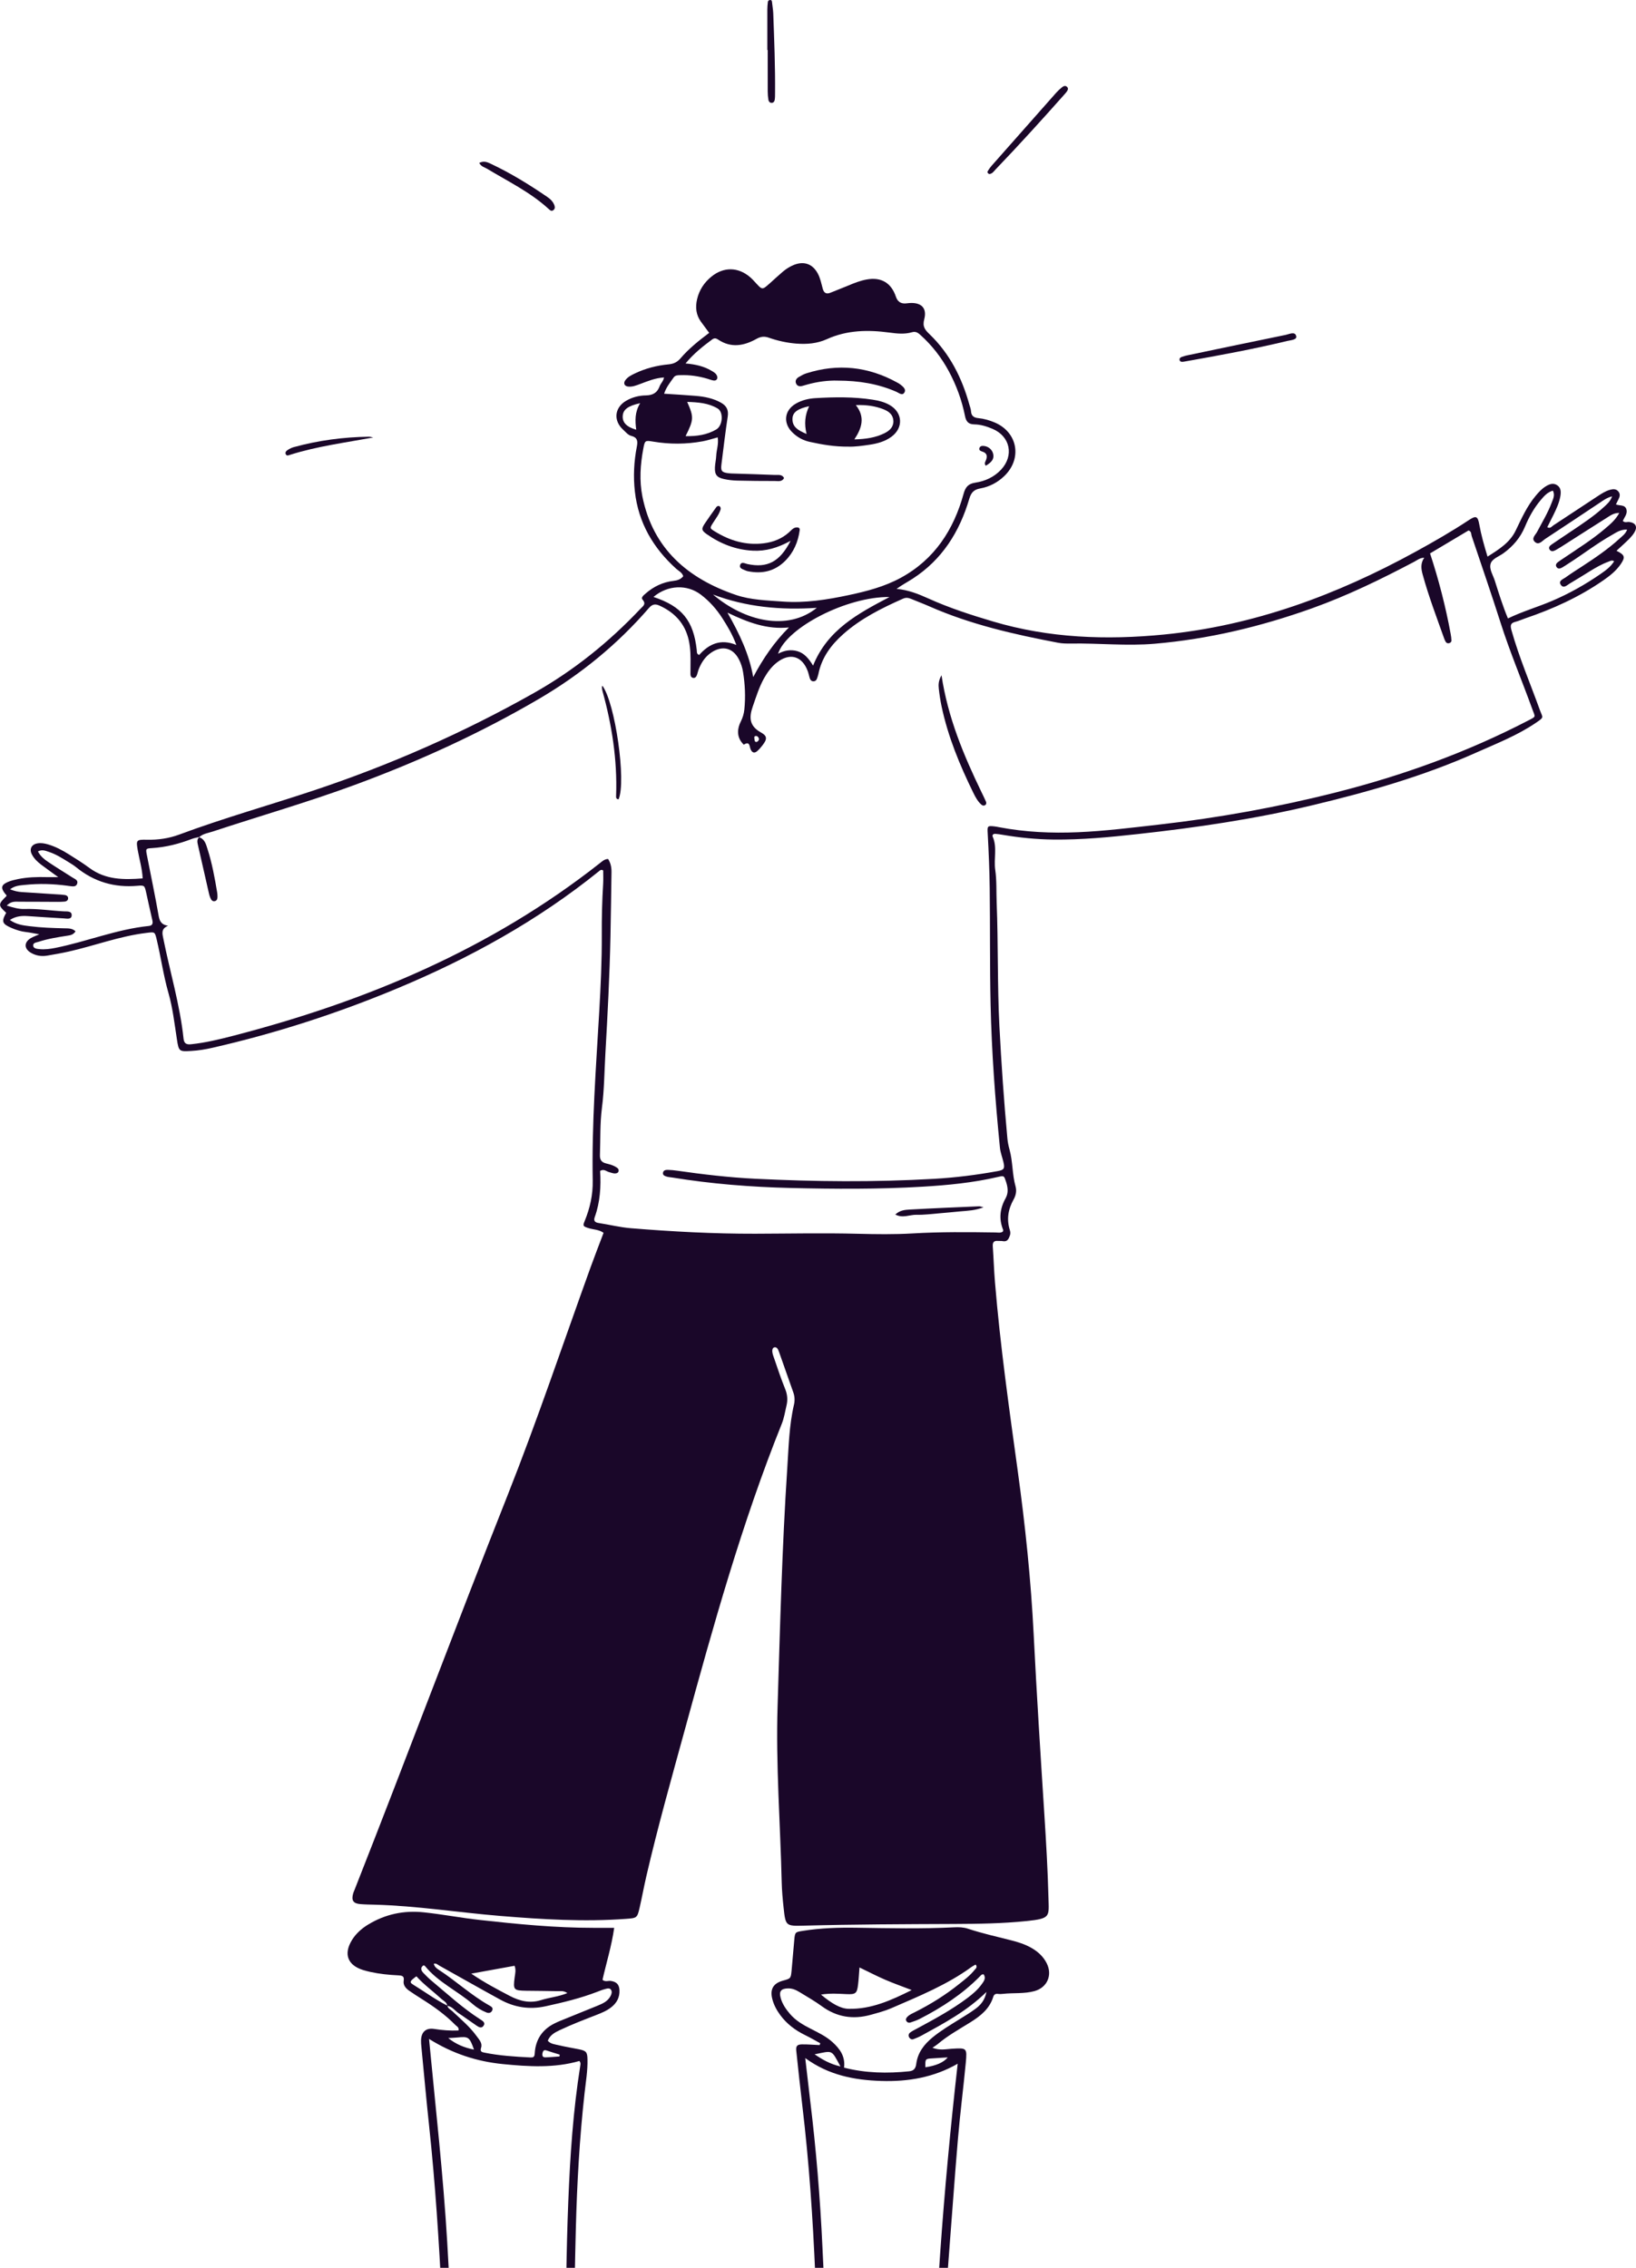 <svg width="298" height="413" viewBox="0 0 298 413" fill="none" xmlns="http://www.w3.org/2000/svg">
<g clip-path="url(#clip0_3487_7143)">
<path d="M102.773 445.002C102.859 439.284 102.981 433.562 103.017 427.844C103.071 418.861 103.157 409.874 103.514 400.9C103.848 392.608 104.394 384.334 105.707 376.128C105.743 375.907 105.811 375.676 105.535 375.329C100.982 376.643 96.275 376.358 91.563 375.889C86.843 375.419 82.438 373.992 78.15 371.309C79.342 383.865 80.736 396.072 81.463 408.334C82.185 420.555 82.6 432.794 83.543 445.006H81.829C82.004 443.516 81.806 442.039 81.702 440.558C81.174 433.304 80.863 426.042 80.497 418.78C79.965 408.262 79.297 397.752 78.177 387.274C77.659 382.437 77.225 377.591 76.756 372.75C76.715 372.352 76.679 371.951 76.693 371.549C76.742 370.013 77.604 369.259 79.098 369.494C80.569 369.724 82.036 369.837 83.512 369.774C83.656 369.196 83.201 369.028 82.943 368.771C81.129 366.919 79.035 365.429 76.851 364.052C76.079 363.564 75.307 363.071 74.553 362.548C73.917 362.105 73.398 361.531 73.534 360.696C73.674 359.838 73.2 359.766 72.559 359.734C70.844 359.653 69.138 359.481 67.459 359.111C67.012 359.011 66.57 358.898 66.132 358.763C63.325 357.882 62.558 355.868 64.083 353.348C64.81 352.151 65.834 351.234 67.021 350.507C70.158 348.588 73.556 347.87 77.212 348.258C80.624 348.619 83.995 349.27 87.407 349.649C94.289 350.412 101.171 351.081 108.103 351.081C109.295 351.081 110.491 351.081 111.876 351.081C111.398 354.441 110.437 357.476 109.746 360.547C110.247 360.98 110.78 360.678 111.267 360.75C112.296 360.904 112.792 361.4 112.838 362.444C112.896 363.744 112.341 364.765 111.33 365.555C110.509 366.197 109.552 366.59 108.591 366.96C106.352 367.827 104.114 368.694 101.939 369.719C101.05 370.139 100.197 370.596 99.777 371.639C100.3 372.249 101.077 372.289 101.763 372.456C102.986 372.754 104.231 372.944 105.459 373.197C106.768 373.468 106.98 373.694 107.011 375.026C107.061 377.095 106.704 379.136 106.479 381.182C105.563 389.383 105.107 397.612 104.89 405.854C104.565 418.274 104.452 430.699 104.443 443.123C104.443 443.751 104.479 444.383 104.497 445.011H102.783L102.773 445.002ZM81.463 365.284C81.409 364.621 80.809 364.399 80.411 364.033C78.9 362.642 77.225 361.441 75.849 359.906C74.635 360.791 74.54 360.985 75.267 361.432C77.343 362.701 79.306 364.16 81.495 365.253C81.567 365.777 82.054 365.939 82.375 366.242C83.909 367.701 85.552 369.051 86.802 370.781C87.258 371.413 87.917 372.059 87.628 372.931C87.402 373.622 87.772 373.716 88.246 373.811C91.004 374.367 93.797 374.547 96.595 374.683C97.078 374.705 97.362 374.674 97.403 373.956C97.534 371.494 98.73 369.634 100.968 368.509C101.325 368.328 101.69 368.161 102.06 368.012C104.335 367.086 106.619 366.174 108.893 365.239C109.796 364.869 110.689 364.462 111.19 363.541C111.389 363.18 111.524 362.751 111.317 362.394C111.073 361.974 110.599 362.128 110.225 362.227C109.728 362.358 109.25 362.552 108.771 362.737C105.721 363.911 102.566 364.67 99.375 365.366C96.419 366.007 93.698 365.569 91.107 364.146C87.398 362.114 83.719 360.023 80.028 357.964C79.725 357.792 79.45 357.485 79.012 357.629C79.157 358.212 79.554 358.478 79.924 358.722C83.088 360.777 85.863 363.388 89.171 365.239C89.559 365.456 89.88 365.682 89.641 366.161C89.428 366.585 89.027 366.662 88.612 366.495C87.7 366.129 86.856 365.619 86.129 364.986C83.331 362.557 79.838 361.008 77.442 358.072C77.338 357.945 77.167 357.842 77.009 358.004C76.896 358.122 76.769 358.266 76.747 358.415C76.688 358.785 76.914 359.079 77.148 359.323C77.622 359.815 78.114 360.303 78.638 360.741C81.535 363.157 84.311 365.727 87.51 367.768C87.912 368.026 88.512 368.356 88.038 368.97C87.677 369.439 87.19 369.146 86.811 368.893C85.719 368.157 84.663 367.371 83.566 366.648C82.867 366.192 82.388 365.388 81.468 365.28L81.463 365.284ZM85.841 359.422C88.291 361.093 90.561 362.272 92.822 363.46C94.636 364.413 96.505 364.887 98.567 364.237C100.088 363.758 101.717 363.636 103.342 362.963C102.674 362.489 102.088 362.62 101.541 362.611C99.659 362.57 97.782 362.566 95.9 362.539C93.54 362.502 93.45 362.385 93.747 360.095C93.833 359.436 94.027 358.758 93.729 357.991C91.211 358.447 88.72 358.898 85.841 359.422ZM81.648 371.151C83.011 372.253 84.536 372.903 86.337 373.256C85.529 370.966 85.344 370.844 83.345 371.047C82.781 371.106 82.217 371.12 81.653 371.151H81.648ZM101.912 374.507C101.925 374.394 101.939 374.281 101.952 374.168C101.153 373.92 100.345 373.689 99.551 373.414C99.1 373.26 98.919 373.463 98.829 373.847C98.721 374.304 98.797 374.687 99.357 374.669C100.21 374.647 101.063 374.561 101.916 374.502L101.912 374.507Z" fill="#1A0729"/>
<path d="M169.733 445.002C170.103 421.933 171.836 398.954 174.444 375.826C170.067 378.342 165.378 379.118 160.513 378.965C155.661 378.811 150.986 377.944 146.676 374.801C147.01 377.655 147.28 380.089 147.574 382.524C148.657 391.389 149.393 400.286 149.808 409.206C150.331 420.47 150.877 431.729 151.956 442.961C152.024 443.643 152.132 444.325 152.222 445.002H150.507C150.44 441.452 149.934 437.934 149.677 434.398C149.189 427.66 148.792 420.917 148.499 414.169C148.057 403.931 147.371 393.711 146.152 383.531C145.751 380.18 145.403 376.82 145.042 373.464C144.952 372.624 145.195 372.312 146.089 372.303C147.154 372.29 148.224 372.385 149.289 372.434C149.334 372.326 149.379 372.217 149.42 372.105C148.494 371.603 147.587 371.07 146.64 370.61C144.861 369.743 143.327 368.586 142.14 366.988C141.45 366.057 140.913 365.05 140.646 363.921C140.245 362.218 140.895 361.175 142.596 360.705C144.022 360.312 144.045 360.317 144.189 358.867C144.374 356.988 144.5 355.101 144.685 353.222C144.816 351.872 144.871 351.849 146.193 351.637C149.483 351.108 152.795 351.009 156.112 351.063C162.002 351.153 167.896 351.28 173.786 350.986C174.647 350.941 175.505 350.968 176.331 351.244C178.885 352.088 181.507 352.675 184.111 353.335C185.389 353.655 186.648 354.048 187.803 354.694C189.026 355.381 190.041 356.288 190.673 357.562C191.729 359.694 190.759 361.943 188.462 362.593C186.571 363.126 184.594 362.887 182.667 363.108C182.383 363.14 182.089 363.153 181.81 363.113C181.34 363.049 181.061 363.194 180.916 363.668C180.244 365.84 178.592 367.137 176.764 368.279C174.729 369.548 172.617 370.714 170.775 372.276C170.559 372.461 170.301 372.606 169.846 372.918C171.209 373.441 172.269 373.17 173.294 373.107C176.123 372.931 176.177 372.908 175.916 375.681C175.478 380.297 174.882 384.895 174.49 389.515C173.876 396.7 173.379 403.895 172.815 411.085C171.985 421.703 171.434 432.334 171.344 442.983C171.339 443.661 171.394 444.361 171.114 445.016H169.742L169.733 445.002ZM153.752 376.544C157.651 377.542 161.623 377.623 165.635 377.203C166.488 377.113 166.795 376.639 166.894 375.871C167.16 373.812 168.316 372.308 169.873 371.03C171.385 369.792 173.054 368.799 174.706 367.769C175.722 367.132 176.76 366.518 177.721 365.8C178.619 365.122 179.377 364.291 179.689 362.751C176.078 366.279 171.98 368.437 167.932 370.664C167.436 370.939 166.903 371.165 166.371 371.359C166.091 371.459 165.806 371.341 165.63 371.07C165.409 370.723 165.495 370.375 165.779 370.154C166.136 369.878 166.556 369.679 166.957 369.463C170.13 367.751 173.303 366.044 176.195 363.876C177.161 363.153 178.077 362.376 178.79 361.392C179.183 360.85 179.648 360.29 179.188 359.563C178.818 359.482 178.66 359.748 178.466 359.947C175.293 363.158 171.57 365.588 167.58 367.638C167.025 367.922 166.425 368.13 165.829 368.324C165.554 368.415 165.251 368.324 165.089 368.04C164.913 367.737 165.08 367.493 165.283 367.281C165.689 366.861 166.231 366.649 166.741 366.391C169.557 364.969 172.219 363.307 174.684 361.333C175.667 360.547 176.678 359.789 177.473 358.8C177.685 358.538 178.132 358.267 177.712 357.77C177.455 357.919 177.197 358.036 176.967 358.203C172.486 361.469 167.391 363.528 162.359 365.714C161.158 366.233 159.872 366.568 158.608 366.92C155.381 367.814 152.407 367.349 149.663 365.335C148.377 364.391 146.969 363.605 145.606 362.765C144.965 362.372 144.284 362.087 143.508 362.11C142.253 362.146 141.865 362.652 142.203 363.858C142.519 364.987 143.174 365.922 143.923 366.793C144.956 367.99 146.292 368.749 147.673 369.458C149.045 370.163 150.458 370.826 151.613 371.87C152.967 373.089 154.009 374.485 153.743 376.553L153.752 376.544ZM149.541 363.23C151.505 364.878 153.098 365.8 154.587 365.831C158.689 365.913 162.3 364.3 166.064 362.413C164.268 361.717 162.715 361.175 161.208 360.52C159.678 359.856 158.193 359.084 156.559 358.298C156.46 359.509 156.415 360.471 156.298 361.424C156.103 363.031 155.855 363.221 154.217 363.153C152.75 363.09 151.284 362.964 149.541 363.235V363.23ZM153.089 376.323C151.369 373.121 151.721 373.468 148.382 374.11C149.799 375.072 151.193 375.889 153.089 376.323ZM168.555 376.476C170.541 376.178 171.863 375.6 172.635 374.674C171.7 374.733 170.793 374.801 169.886 374.85C168.528 374.927 168.528 374.923 168.555 376.476Z" fill="#1A0729"/>
<path d="M129.18 60.621C128.63 59.88 128.151 59.239 127.682 58.593C126.779 57.346 126.635 55.964 126.973 54.501C127.362 52.821 128.264 51.453 129.591 50.373C131.811 48.567 134.456 48.607 136.631 50.472C137.019 50.807 137.367 51.195 137.714 51.575C138.834 52.798 138.861 52.803 140.147 51.66C140.959 50.938 141.754 50.193 142.58 49.488C143.193 48.969 143.87 48.54 144.619 48.237C146.47 47.501 148.022 48.065 148.965 49.818C149.43 50.685 149.611 51.647 149.868 52.586C150.071 53.322 150.495 53.634 151.276 53.304C152.328 52.862 153.406 52.473 154.458 52.026C155.568 51.556 156.683 51.109 157.87 50.897C160.51 50.418 162.347 51.511 163.191 54.036C163.482 54.912 164.071 55.32 164.955 55.26C165.185 55.246 165.411 55.21 165.637 55.192C167.789 55.034 168.904 56.077 168.349 58.15C167.988 59.496 168.511 60.088 169.324 60.869C173.015 64.419 175.227 68.831 176.581 73.718C176.689 74.102 176.851 74.49 176.87 74.883C176.915 75.75 177.407 76.071 178.187 76.143C179.221 76.243 180.209 76.527 181.161 76.929C185.381 78.699 186.248 83.523 182.922 86.707C181.694 87.881 180.209 88.658 178.553 88.951C177.38 89.159 176.888 89.71 176.554 90.844C174.785 96.841 171.625 101.904 166.264 105.373C165.316 105.987 164.31 106.511 163.312 107.242C165.393 107.419 167.27 108.159 169.107 108.99C172.921 110.715 176.888 111.994 180.891 113.181C191.095 116.212 201.515 116.587 212.008 115.557C228.386 113.949 243.482 108.349 257.82 100.491C261.132 98.675 264.409 96.796 267.563 94.71C268.859 93.852 269.179 93.987 269.454 95.509C269.797 97.424 270.321 99.28 270.957 101.367C273.074 100.025 275.028 98.815 276.093 96.602C277.163 94.385 278.165 92.131 279.776 90.23C280.295 89.615 280.836 89.024 281.522 88.595C282.177 88.184 282.89 87.886 283.612 88.346C284.343 88.811 284.352 89.57 284.226 90.342C284.022 91.544 283.517 92.637 282.989 93.716C282.614 94.479 282.226 95.234 281.838 96.006C282.393 96.326 282.646 95.866 282.939 95.681C285.625 93.933 288.283 92.144 290.968 90.392C291.681 89.927 292.399 89.444 293.243 89.204C293.834 89.037 294.384 89.001 294.804 89.525C295.183 89.999 295.039 90.492 294.786 90.97C294.655 91.219 294.533 91.476 294.344 91.86C295.025 92.149 296.054 91.846 296.275 92.844C296.451 93.635 295.851 94.226 295.603 94.881C296.009 95.261 296.415 95.003 296.785 95.057C297.968 95.225 298.329 95.956 297.683 96.999C297.201 97.781 296.505 98.395 295.838 99.023C295.391 99.447 294.93 99.858 294.448 100.301C295.986 101.069 296.095 101.457 295.206 102.753C294.38 103.955 293.261 104.844 292.083 105.662C287.678 108.724 282.845 110.91 277.785 112.626C277.19 112.829 276.612 113.1 276.007 113.249C275.078 113.479 275.096 113.981 275.321 114.785C276.716 119.753 278.751 124.486 280.498 129.327C281.012 130.75 281.342 130.56 279.771 131.63C276.391 133.934 272.586 135.411 268.89 137.059C259.25 141.368 249.137 144.24 238.892 146.683C228.472 149.172 217.902 150.721 207.265 151.891C202.143 152.455 197.025 152.952 191.862 152.893C188.761 152.857 185.697 152.55 182.646 152.031C182.195 151.954 181.744 151.882 181.292 151.85C180.954 151.827 180.683 152.053 180.823 152.369C181.68 154.325 180.99 156.393 181.283 158.399C181.572 160.372 181.464 162.4 181.545 164.401C181.843 171.898 181.658 179.404 182.046 186.905C182.398 193.711 182.867 200.508 183.495 207.296C183.558 207.974 183.693 208.656 183.878 209.315C184.497 211.528 184.361 213.863 184.988 216.076C185.214 216.885 185.038 217.707 184.645 218.407C183.639 220.2 183.319 222.038 183.946 224.02C184.045 224.341 184.077 224.666 183.946 225.023C183.716 225.66 183.468 226.188 182.633 226.021C182.357 225.967 182.06 226.012 181.775 225.985C181.003 225.913 180.787 226.279 180.837 227.006C180.99 229.178 181.058 231.355 181.238 233.523C182.19 245.057 183.82 256.506 185.395 267.964C186.753 277.837 187.791 287.745 188.288 297.704C188.834 308.629 189.533 319.545 190.233 330.461C190.553 335.487 190.851 340.523 190.977 345.559C191.068 349.077 191.42 349.384 186.947 349.849C182.565 350.301 178.147 350.359 173.742 350.377C164.644 350.414 155.541 350.441 146.447 350.684C143.117 350.775 143.094 350.734 142.733 347.406C142.566 345.87 142.426 344.326 142.39 342.781C142.137 332.077 141.302 321.383 141.641 310.666C142.092 296.241 142.449 281.811 143.401 267.404C143.658 263.529 143.735 259.618 144.624 255.802C144.795 255.07 144.764 254.32 144.511 253.598C143.636 251.118 142.765 248.634 141.885 246.155C141.808 245.942 141.718 245.717 141.578 245.545C141.483 245.432 141.284 245.342 141.14 245.351C140.896 245.364 140.734 245.545 140.693 245.793C140.603 246.326 140.824 246.814 140.986 247.293C141.636 249.185 142.264 251.091 143.017 252.943C143.428 253.954 143.514 254.93 143.266 255.951C142.999 257.062 142.841 258.195 142.408 259.27C135.138 277.362 129.916 296.105 124.776 314.875C122.325 323.813 119.802 332.732 117.713 341.765C117.275 343.662 116.932 345.577 116.494 347.473C116.074 349.293 115.971 349.302 114.071 349.443C106.403 350.016 98.772 349.542 91.126 348.914C83.486 348.286 75.9 347.067 68.223 346.864C67.365 346.841 66.503 346.832 65.65 346.76C64.337 346.656 63.967 346.087 64.333 344.8C64.396 344.583 64.5 344.375 64.581 344.163C74.008 320.254 82.999 296.177 92.467 272.286C97.887 258.606 102.567 244.655 107.563 230.822C108.321 228.726 109.133 226.649 109.941 224.513C109.106 223.898 108.091 223.939 107.188 223.65C106.191 223.325 106.132 223.253 106.498 222.367C107.464 220.014 108.01 217.594 107.965 215.028C107.78 204.767 108.551 194.542 109.147 184.313C109.418 179.625 109.639 174.933 109.616 170.231C109.598 167.138 109.675 164.048 109.865 160.964C109.914 160.124 109.874 159.279 109.874 158.516C109.481 158.299 109.314 158.489 109.142 158.629C97.968 167.661 85.53 174.508 72.316 180.018C61.426 184.561 50.234 188.179 38.726 190.807C37.444 191.101 36.149 191.318 34.826 191.39C32.638 191.512 32.57 191.508 32.222 189.258C31.785 186.431 31.469 183.577 30.679 180.822C29.767 177.638 29.32 174.355 28.553 171.144C28.192 169.635 28.215 169.707 26.64 169.897C21.784 170.484 17.216 172.236 12.478 173.298C11.196 173.582 9.901 173.808 8.606 174.029C7.559 174.21 6.539 174.048 5.623 173.506C4.35 172.756 4.359 171.582 5.632 170.832C6.015 170.606 6.444 170.462 7.157 170.145C6.151 169.974 5.46 169.816 4.756 169.739C3.835 169.635 2.969 169.364 2.125 169.003C0.374 168.253 0.225 167.829 1.128 166.23C-0.362 164.879 -0.362 164.672 1.168 163.195C1.236 162.978 1.046 162.906 0.947 162.779C0.094 161.7 0.207 161.135 1.466 160.602C2.039 160.359 2.662 160.219 3.276 160.092C5.022 159.735 6.796 159.686 8.574 159.735C9.116 159.749 9.657 159.735 10.61 159.735C9.341 158.814 8.43 158.164 7.536 157.495C6.846 156.976 6.214 156.38 5.812 155.607C5.298 154.618 5.735 153.769 6.837 153.584C7.464 153.48 8.082 153.584 8.7 153.76C10.091 154.162 11.35 154.835 12.559 155.594C13.818 156.384 15.086 157.17 16.278 158.055C19.216 160.237 22.537 160.237 25.99 159.966C25.895 158.168 25.39 156.52 25.092 154.835C24.767 152.997 24.821 152.88 26.748 152.925C28.779 152.974 30.76 152.685 32.647 151.985C40.693 148.991 48.957 146.674 57.098 143.964C71.034 139.326 84.416 133.441 97.21 126.224C104.503 122.115 110.939 116.93 116.675 110.851C117.122 110.377 117.762 110.024 117.036 109.193C116.697 108.81 117.266 108.381 117.6 108.087C119.062 106.813 120.75 106.005 122.677 105.784C123.395 105.702 123.995 105.513 124.455 104.935C124.252 104.253 123.629 103.986 123.173 103.58C118.981 99.795 116.291 95.216 115.646 89.529C115.334 86.779 115.474 84.033 116.002 81.328C116.196 80.33 116.111 79.67 115.005 79.386C114.378 79.228 113.976 78.677 113.511 78.257C111.679 76.59 111.927 74.215 114.066 72.977C115.176 72.331 116.408 72.024 117.677 72.006C118.9 71.988 119.721 71.528 120.15 70.353C120.344 69.825 120.827 69.432 120.953 68.741C119.364 68.827 117.961 69.423 116.544 69.951C115.844 70.213 115.149 70.489 114.382 70.394C113.755 70.313 113.516 69.82 113.872 69.292C114.305 68.655 114.991 68.321 115.664 68C117.595 67.079 119.649 66.555 121.761 66.356C122.682 66.27 123.345 65.972 123.95 65.263C125.444 63.52 127.226 62.079 129.189 60.612L129.18 60.621ZM36.307 152.428C35.864 152.536 35.404 152.6 34.984 152.762C32.62 153.674 30.201 154.298 27.66 154.451C26.549 154.519 26.531 154.569 26.748 155.68C27.47 159.388 28.251 163.086 28.905 166.808C29.081 167.811 29.447 168.42 30.616 168.592C29.271 169.143 29.578 170.06 29.758 170.972C30.972 177.028 32.773 182.963 33.432 189.127C33.527 190.022 33.928 190.257 34.795 190.171C37.421 189.9 39.976 189.276 42.521 188.617C66.729 182.339 89.416 172.824 109.242 157.211C109.68 156.868 110.09 156.447 110.767 156.429C111.241 157.17 111.399 157.96 111.385 158.846C111.327 162.739 111.277 166.627 111.196 170.52C111.047 177.683 110.672 184.828 110.266 191.973C110.081 195.233 110.063 198.512 109.643 201.741C109.273 204.6 109.382 207.45 109.278 210.3C109.246 211.19 109.531 211.659 110.406 211.876C111.119 212.052 111.85 212.246 112.46 212.712C112.649 212.856 112.739 213.064 112.672 213.312C112.599 213.574 112.383 213.655 112.157 213.687C111.746 213.75 111.381 213.561 110.993 213.47C110.478 213.353 110.023 212.806 109.314 213.231C109.485 216.072 109.318 218.917 108.33 221.658C108.109 222.277 108.321 222.611 108.998 222.715C110.975 223.022 112.933 223.51 114.924 223.673C122.451 224.287 129.997 224.693 137.552 224.675C143.789 224.657 150.026 224.522 156.263 224.684C159.58 224.77 162.902 224.815 166.219 224.621C171.251 224.327 176.287 224.368 181.324 224.445C181.771 224.454 182.24 224.576 182.66 224.3C182.687 224.192 182.759 224.061 182.727 223.975C181.911 221.974 182.141 220.06 183.179 218.203C183.72 217.228 183.585 216.23 183.251 215.209C182.885 214.107 182.912 214.075 181.775 214.337C177.244 215.394 172.641 215.837 168.01 216.112C160.004 216.587 151.994 216.537 143.983 216.343C136.771 216.171 129.587 215.602 122.46 214.441C122.122 214.387 121.77 214.374 121.445 214.274C121.125 214.179 120.727 214.048 120.759 213.628C120.8 213.118 121.246 213.037 121.653 213.046C122.221 213.059 122.794 213.118 123.359 213.199C128.061 213.872 132.782 214.428 137.525 214.663C148.392 215.205 159.264 215.304 170.132 214.681C174.017 214.459 177.88 213.972 181.708 213.276C182.885 213.064 183.052 212.815 182.782 211.646C182.574 210.756 182.227 209.902 182.136 208.981C181.279 200.314 180.629 191.634 180.439 182.927C180.286 175.886 180.363 168.836 180.277 161.79C180.236 158.471 180.092 155.156 179.916 151.841C179.839 150.427 179.821 150.35 181.157 150.5C181.441 150.531 181.721 150.59 182.001 150.644C186.749 151.547 191.532 151.764 196.357 151.556C201.281 151.344 206.159 150.73 211.047 150.174C221.973 148.937 232.763 146.986 243.423 144.285C255.554 141.21 267.243 136.987 278.359 131.219C279.848 130.447 279.667 130.659 279.13 129.187C277.221 123.921 275.037 118.759 273.336 113.416C271.648 108.128 269.838 102.88 268.069 97.618C267.952 97.27 268.069 96.787 267.496 96.602C265.185 97.98 262.834 99.379 260.487 100.78C262.085 105.644 263.335 110.512 264.246 115.467C264.319 115.855 264.368 116.252 264.382 116.65C264.386 116.894 264.192 117.074 263.962 117.129C263.736 117.187 263.493 117.129 263.357 116.912C263.235 116.722 263.141 116.51 263.064 116.298C261.687 112.418 260.212 108.566 259.129 104.587C258.862 103.607 258.718 102.6 259.426 101.57C258.614 101.588 258.131 102.022 257.603 102.302C251.578 105.481 245.463 108.457 239.037 110.761C229.731 114.089 220.208 116.383 210.334 117.232C205.234 117.671 200.161 117.115 195.075 117.196C194.276 117.21 193.459 117.196 192.679 117.043C184.691 115.521 176.779 113.728 169.297 110.431C168.2 109.948 167.072 109.528 165.966 109.067C165.47 108.859 165.014 108.792 164.486 109.026C160.605 110.752 156.814 112.626 153.605 115.476C151.375 117.454 149.656 119.771 149.065 122.778C149.02 123 148.929 123.217 148.866 123.438C148.762 123.795 148.573 124.07 148.171 124.075C147.76 124.075 147.58 123.768 147.476 123.429C147.354 123.049 147.287 122.648 147.151 122.273C146.131 119.445 143.857 118.804 141.487 120.669C140.526 121.424 139.818 122.39 139.217 123.442C138.279 125.095 137.733 126.902 137.11 128.686C136.406 130.696 136.509 132.227 138.604 133.387C139.813 134.056 139.75 134.625 138.861 135.767C138.581 136.129 138.279 136.481 137.936 136.779C137.421 137.231 137.006 137.086 136.731 136.472C136.496 135.943 136.609 134.9 135.494 135.609C135.467 135.627 135.268 135.393 135.16 135.266C134.158 134.051 134.325 132.615 134.921 131.432C135.3 130.682 135.503 129.977 135.584 129.21C135.819 126.92 135.711 124.63 135.345 122.363C135.219 121.573 134.971 120.8 134.6 120.087C133.504 117.969 131.577 117.49 129.577 118.827C128.436 119.59 127.732 120.683 127.249 121.934C127.127 122.255 127.068 122.598 126.951 122.918C126.825 123.262 126.599 123.542 126.193 123.438C125.886 123.357 125.768 123.072 125.768 122.765C125.768 122.25 125.768 121.735 125.778 121.22C125.8 119.671 125.8 118.131 125.462 116.605C124.785 113.565 122.903 111.551 120.141 110.295C119.459 109.988 118.882 109.939 118.218 110.706C112.482 117.345 105.758 122.828 98.198 127.259C87.507 133.523 76.279 138.64 64.657 142.926C56.119 146.074 47.377 148.585 38.744 151.434C37.895 151.714 36.966 151.818 36.261 152.469L36.316 152.428H36.307ZM124.857 66.189C126.739 66.352 128.233 66.713 129.587 67.513C129.979 67.743 130.39 67.964 130.588 68.411C130.819 68.922 130.53 69.373 129.988 69.296C129.596 69.238 129.221 69.08 128.837 68.967C127.235 68.497 125.602 68.262 123.927 68.321C123.467 68.335 123.002 68.312 122.695 68.754C122.054 69.671 121.341 70.547 120.967 71.699C122.97 71.835 124.848 71.934 126.721 72.092C128.323 72.228 129.884 72.526 131.32 73.329C132.344 73.903 132.737 74.657 132.556 75.859C132.118 78.745 131.78 81.644 131.414 84.539C131.256 85.785 131.464 86.034 132.732 86.187C133.071 86.228 133.418 86.233 133.761 86.242C136.221 86.323 138.68 86.386 141.14 86.495C141.731 86.522 142.44 86.327 142.819 87.055C142.44 87.791 141.736 87.597 141.144 87.597C138.856 87.597 136.564 87.583 134.276 87.524C133.477 87.506 132.673 87.411 131.893 87.244C130.557 86.955 130.164 86.431 130.227 85.09C130.259 84.408 130.426 83.726 130.458 83.044C130.507 81.933 130.936 80.845 130.728 79.648C129.758 79.905 128.891 80.203 128.002 80.366C124.992 80.917 121.978 80.93 118.958 80.42C117.483 80.172 117.46 80.226 117.18 81.703C116.634 84.598 116.436 87.529 117.013 90.415C118.931 99.944 125.308 105.382 134.068 108.353C136.753 109.266 139.691 109.342 142.548 109.55C146.641 109.853 150.653 109.216 154.634 108.367C157.883 107.676 161.092 106.84 164.044 105.242C170.226 101.891 173.715 96.489 175.534 89.882C175.872 88.653 176.418 88.084 177.668 87.895C179.451 87.624 181.076 86.883 182.335 85.542C184.745 82.972 184.014 79.458 180.791 78.099C179.735 77.652 178.634 77.304 177.479 77.286C176.436 77.268 175.99 76.812 175.782 75.786C175.209 72.909 174.211 70.168 172.817 67.585C171.472 65.092 169.762 62.888 167.649 60.995C167.207 60.598 166.792 60.304 166.129 60.503C164.784 60.901 163.412 60.756 162.044 60.571C158.131 60.038 154.295 60.097 150.599 61.772C148.848 62.567 146.971 62.721 145.053 62.572C143.324 62.436 141.663 62.066 140.039 61.497C139.231 61.217 138.576 61.276 137.787 61.718C135.521 62.983 133.17 63.425 130.823 61.849C130.458 61.601 130.128 61.519 129.735 61.808C128.043 63.064 126.391 64.351 124.861 66.203L124.857 66.189ZM294.014 102.202C293.586 101.954 293.283 102.175 292.972 102.293C291.785 102.726 290.693 103.354 289.619 104.013C288.4 104.763 287.195 105.531 285.959 106.249C285.458 106.538 284.826 107.242 284.32 106.529C283.788 105.77 284.708 105.486 285.164 105.16C286.139 104.456 287.154 103.815 288.161 103.16C290.562 101.597 292.927 99.989 295.043 98.052C295.526 97.609 296.095 97.216 296.388 96.448C295.224 96.381 294.42 96.963 293.595 97.433C290.851 98.982 288.364 100.924 285.71 102.618C285.327 102.862 284.948 103.128 284.55 103.354C284.18 103.566 283.77 103.67 283.503 103.223C283.287 102.862 283.512 102.564 283.806 102.347C284.171 102.076 284.559 101.827 284.939 101.574C287.448 99.876 290.025 98.269 292.34 96.295C293.279 95.491 294.258 94.71 294.953 93.413C293.996 93.4 293.392 93.843 292.791 94.222C290.034 95.956 287.29 97.722 284.541 99.474C284.158 99.718 283.765 99.962 283.364 100.179C282.993 100.382 282.56 100.509 282.28 100.111C281.969 99.673 282.339 99.357 282.669 99.131C283.797 98.354 284.948 97.6 286.085 96.832C288.174 95.428 290.287 94.05 292.146 92.343C292.701 91.833 293.31 91.341 293.649 90.388C292.629 90.659 292.006 91.155 291.352 91.589C288.062 93.77 284.785 95.97 281.482 98.129C280.913 98.499 280.295 99.375 279.555 98.666C278.896 98.034 279.685 97.424 279.983 96.859C280.917 95.089 281.96 93.373 282.664 91.49C282.908 90.835 283.278 90.153 282.858 89.349C281.852 89.647 281.26 90.342 280.674 91.033C279.437 92.483 278.512 94.145 277.79 95.884C276.946 97.916 275.615 99.47 273.859 100.748C273.038 101.349 271.806 101.733 271.521 102.654C271.219 103.647 271.959 104.727 272.284 105.757C273.006 108.033 273.715 110.318 274.671 112.626C277.325 111.339 280.078 110.553 282.705 109.433C285.819 108.105 288.757 106.452 291.541 104.528C292.471 103.887 293.396 103.218 294.01 102.216L294.014 102.202ZM1.231 164.916C2.441 165.29 3.42 165.575 4.449 165.539C6.864 165.458 9.242 165.846 11.643 165.968C12.221 165.999 13.137 165.859 13.051 166.763C12.979 167.494 12.148 167.282 11.611 167.25C9.441 167.129 7.27 166.979 5.104 166.835C3.989 166.758 2.915 166.817 1.796 167.54C3.014 168.389 4.201 168.52 5.379 168.669C7.482 168.935 9.599 169.007 11.715 169.057C12.401 169.075 13.164 169.016 13.759 169.608C13.331 170.272 12.767 170.326 12.203 170.412C10.451 170.687 8.696 170.963 7.008 171.518C6.624 171.645 5.934 171.672 6.051 172.282C6.146 172.751 6.742 172.801 7.198 172.846C8.177 172.946 9.134 172.81 10.095 172.62C15.809 171.478 21.265 169.224 27.109 168.628C27.809 168.556 27.881 168.136 27.736 167.521C27.339 165.85 26.992 164.17 26.613 162.495C26.337 161.284 26.315 161.199 25.042 161.312C20.845 161.686 17.122 160.589 13.854 157.92C13.457 157.595 13.015 157.324 12.577 157.057C11.408 156.339 10.253 155.585 8.94 155.151C8.321 154.948 7.694 154.645 6.913 155.052C7.378 155.982 8.118 156.524 8.858 157.026C10.28 157.983 11.751 158.873 13.191 159.799C13.611 160.065 14.265 160.277 14.062 160.905C13.832 161.623 13.137 161.393 12.582 161.348C12.469 161.339 12.356 161.316 12.243 161.298C9.68 160.955 7.112 160.878 4.539 161.149C3.664 161.244 2.734 161.257 1.836 161.957C2.617 162.264 3.267 162.409 3.935 162.454C6.047 162.594 8.159 162.725 10.271 162.865C10.786 162.897 11.3 162.915 11.805 162.992C12.162 163.046 12.464 163.263 12.401 163.683C12.351 163.985 12.094 164.161 11.792 164.188C11.395 164.225 10.993 164.238 10.591 164.238C8.245 164.234 5.898 164.206 3.551 164.211C2.824 164.211 2.044 164.066 1.227 164.92L1.231 164.916ZM119.031 108.71C124.23 110.431 126.324 113.028 126.915 118.375C126.951 118.687 126.843 119.08 127.353 119.278C129.117 117.291 131.247 116.275 134.122 117.454C133.423 115.543 132.511 114.039 131.563 112.563C130.507 110.919 129.225 109.478 127.659 108.29C125.182 106.407 121.666 106.488 119.031 108.71ZM162.026 108.724C154.291 108.62 143.279 114.279 141.727 119.053C142.868 118.443 144.046 118.244 145.242 118.587C146.483 118.944 147.305 119.902 148.103 121.216C150.744 114.667 156.277 111.745 162.022 108.724H162.026ZM143.708 114.261C139.709 114.676 136.225 113.348 132.506 111.569C134.727 115.471 136.469 119.147 137.2 123.302C138.974 119.951 141.045 116.912 143.708 114.261ZM148.785 110.693C142.205 111.135 135.932 110.553 129.871 108.268C135.638 113.163 143.419 114.997 148.785 110.693ZM124.884 79.427C126.892 79.463 128.774 79.21 130.476 78.207C131.662 77.503 131.82 75.05 130.728 74.395C129.049 73.393 127.177 73.253 125.173 73.194C126.405 75.967 126.382 76.414 124.884 79.422V79.427ZM116.607 73.424C114.337 73.921 113.493 74.603 113.43 75.773C113.367 76.947 114.138 77.755 115.889 78.257C115.691 76.653 115.592 75.086 116.607 73.424ZM137.841 135.113C138.134 134.995 138.301 134.724 138.224 134.467C138.157 134.236 137.922 133.974 137.606 134.042C137.322 134.105 137.39 134.372 137.426 134.575C137.471 134.814 137.421 135.153 137.841 135.117V135.113Z" fill="#1A0729"/>
<path d="M215.504 65.885C215.225 65.912 214.985 65.885 214.891 65.641C214.755 65.297 214.994 65.094 215.265 64.995C215.64 64.855 216.028 64.76 216.421 64.679C222.346 63.441 228.272 62.195 234.206 60.984C234.861 60.853 235.908 60.28 236.111 61.242C236.251 61.901 235.077 61.946 234.446 62.1C228.335 63.572 222.152 64.715 215.965 65.808C215.798 65.839 215.626 65.862 215.5 65.885H215.504Z" fill="#1A0729"/>
<path d="M180.194 31.7C179.932 31.578 179.788 31.393 179.932 31.149C180.135 30.81 180.365 30.476 180.632 30.178C184.535 25.757 188.439 21.34 192.352 16.927C192.654 16.584 192.997 16.277 193.34 15.979C193.652 15.712 194.04 15.477 194.392 15.848C194.676 16.146 194.46 16.485 194.252 16.769C194.148 16.909 194.035 17.036 193.918 17.162C189.811 21.787 185.659 26.366 181.376 30.828C181.038 31.181 180.754 31.659 180.189 31.7H180.194Z" fill="#1A0729"/>
<path d="M139.77 9.099C139.77 6.637 139.766 4.176 139.77 1.719C139.77 1.263 139.811 0.807 139.869 0.355C139.906 0.089 140.136 -0.02 140.375 0.003C140.546 0.021 140.605 0.188 140.623 0.378C140.686 1.06 140.822 1.742 140.849 2.424C141.029 7.283 141.219 12.143 141.178 17.011C141.178 17.409 141.178 17.815 141.111 18.208C141.061 18.493 140.88 18.741 140.537 18.732C140.203 18.723 140.014 18.47 139.969 18.19C139.887 17.684 139.842 17.169 139.842 16.654C139.829 14.139 139.838 11.619 139.838 9.103C139.815 9.103 139.788 9.103 139.766 9.103L139.77 9.099Z" fill="#1A0729"/>
<path d="M87.297 29.664C88.172 29.235 88.813 29.547 89.422 29.836C93.037 31.538 96.427 33.63 99.717 35.883C100.281 36.272 100.777 36.759 101.003 37.441C101.116 37.785 101.071 38.132 100.71 38.326C100.403 38.489 100.191 38.286 99.969 38.083C96.621 35.007 92.55 33.042 88.71 30.726C88.249 30.445 87.644 30.355 87.297 29.669V29.664Z" fill="#1A0729"/>
<path d="M67.995 79.667C62.841 80.62 57.754 81.27 52.849 82.824C52.578 82.909 52.267 83.072 52.081 82.774C51.856 82.399 52.14 82.11 52.429 81.929C52.763 81.717 53.129 81.528 53.503 81.428C57.975 80.204 62.538 79.594 67.173 79.531C67.448 79.531 67.724 79.622 67.995 79.671V79.667Z" fill="#1A0729"/>
<path d="M171.499 122.977C172.668 130.731 175.543 137.551 178.774 144.244C179.045 144.808 179.33 145.373 179.578 145.946C179.664 146.15 179.713 146.398 179.501 146.579C179.23 146.8 178.941 146.705 178.729 146.511C178.084 145.924 177.678 145.161 177.299 144.393C174.83 139.353 172.686 134.186 171.517 128.667C171.292 127.606 171.125 126.531 171.008 125.456C170.931 124.738 170.913 123.988 171.495 122.981L171.499 122.977Z" fill="#1A0729"/>
<path d="M36.258 152.47C37.292 152.782 37.522 153.762 37.784 154.566C38.623 157.172 39.115 159.868 39.566 162.564C39.602 162.79 39.611 163.02 39.616 163.246C39.62 163.598 39.575 163.969 39.187 164.091C38.686 164.244 38.469 163.865 38.307 163.495C38.194 163.237 38.117 162.957 38.054 162.677C37.382 159.737 36.723 156.788 36.046 153.848C35.924 153.324 35.847 152.836 36.312 152.43L36.263 152.466L36.258 152.47Z" fill="#1A0729"/>
<path d="M109.723 124.875C112.056 127.982 114.105 142.33 112.674 145.564C112.155 145.542 112.218 145.131 112.227 144.819C112.449 138.365 111.465 132.069 109.75 125.873C109.691 125.656 109.66 125.426 109.641 125.2C109.632 125.096 109.696 124.983 109.723 124.875Z" fill="#1A0729"/>
<path d="M163.083 221.179C163.904 220.398 164.834 220.321 165.709 220.272C169.924 220.037 174.14 219.865 178.355 219.68C178.504 219.675 178.657 219.748 179.145 219.865C177.597 220.457 176.274 220.484 174.97 220.601C173.666 220.723 172.361 220.859 171.053 220.963C169.69 221.075 168.322 221.261 166.959 221.224C165.714 221.193 164.441 221.906 163.078 221.179H163.083Z" fill="#1A0729"/>
<path d="M154.599 81.338C151.995 81.365 149.757 80.963 147.518 80.475C146.309 80.213 145.293 79.662 144.395 78.809C142.604 77.115 142.82 74.753 144.946 73.516C146.052 72.87 147.288 72.576 148.547 72.504C152.027 72.296 155.511 72.251 158.977 72.788C160.055 72.956 161.103 73.213 162.059 73.764C164.438 75.132 164.596 77.906 162.38 79.536C161.197 80.407 159.812 80.778 158.395 80.99C157.041 81.193 155.678 81.374 154.604 81.338H154.599ZM155.624 80.019C157.7 79.965 159.478 79.707 161.13 78.885C162.032 78.434 162.768 77.766 162.732 76.663C162.696 75.561 161.942 74.938 160.99 74.559C159.451 73.945 157.849 73.705 155.894 73.773C157.618 75.945 157.009 77.942 155.624 80.019ZM146.923 79.035C146.458 77.174 146.629 75.58 147.387 73.976C145.298 74.423 144.4 75.074 144.35 76.216C144.282 77.757 145.379 78.371 146.923 79.035Z" fill="#1A0729"/>
<path d="M144 98.494C141.64 99.785 139.487 100.4 137.158 100.287C134.04 100.133 131.26 99.049 128.732 97.274C127.762 96.592 127.735 96.303 128.398 95.314C129.066 94.316 129.766 93.345 130.465 92.37C130.605 92.175 130.854 92.067 131.066 92.198C131.264 92.32 131.318 92.582 131.246 92.812C130.966 93.697 130.389 94.42 129.901 95.188C129.274 96.172 129.26 96.19 130.159 96.751C132.907 98.458 135.859 99.347 139.126 98.941C140.868 98.724 142.439 98.105 143.752 96.913C144.131 96.57 144.447 96.136 144.997 96.055C145.381 96.001 145.729 96.105 145.665 96.565C145.372 98.692 144.573 100.589 143.034 102.129C141.134 104.035 138.837 104.55 136.26 104.035C136.093 104.004 135.926 103.949 135.773 103.877C135.331 103.665 134.617 103.529 134.812 102.906C135.028 102.211 135.687 102.622 136.147 102.721C139.744 103.48 142.023 102.355 144.005 98.498L144 98.494Z" fill="#1A0729"/>
<path d="M152.548 69.31C150.901 69.265 148.92 69.49 146.975 70.046C146.699 70.123 146.429 70.209 146.149 70.281C145.652 70.412 145.201 70.326 144.998 69.82C144.795 69.319 145.07 68.917 145.49 68.664C145.928 68.402 146.388 68.144 146.871 67.991C152.634 66.153 158.153 66.754 163.438 69.671C163.637 69.779 163.84 69.892 164.02 70.037C164.472 70.398 165.067 70.863 164.77 71.432C164.386 72.159 163.732 71.55 163.28 71.351C159.968 69.91 156.502 69.319 152.553 69.314L152.548 69.31Z" fill="#1A0729"/>
<path d="M179.558 84.818C179.323 84.492 179.387 84.267 179.481 84.063C179.878 83.223 179.933 82.528 178.831 82.203C178.57 82.126 178.276 81.941 178.407 81.588C178.547 81.195 178.908 81.177 179.26 81.218C180.1 81.322 180.763 81.927 180.921 82.722C181.083 83.549 180.691 84.167 179.558 84.818Z" fill="#1A0729"/>
</g>
<defs>
<clipPath id="clip0_3487_7143">
<rect width="298" height="445" fill="white"/>
</clipPath>
</defs>
</svg>
